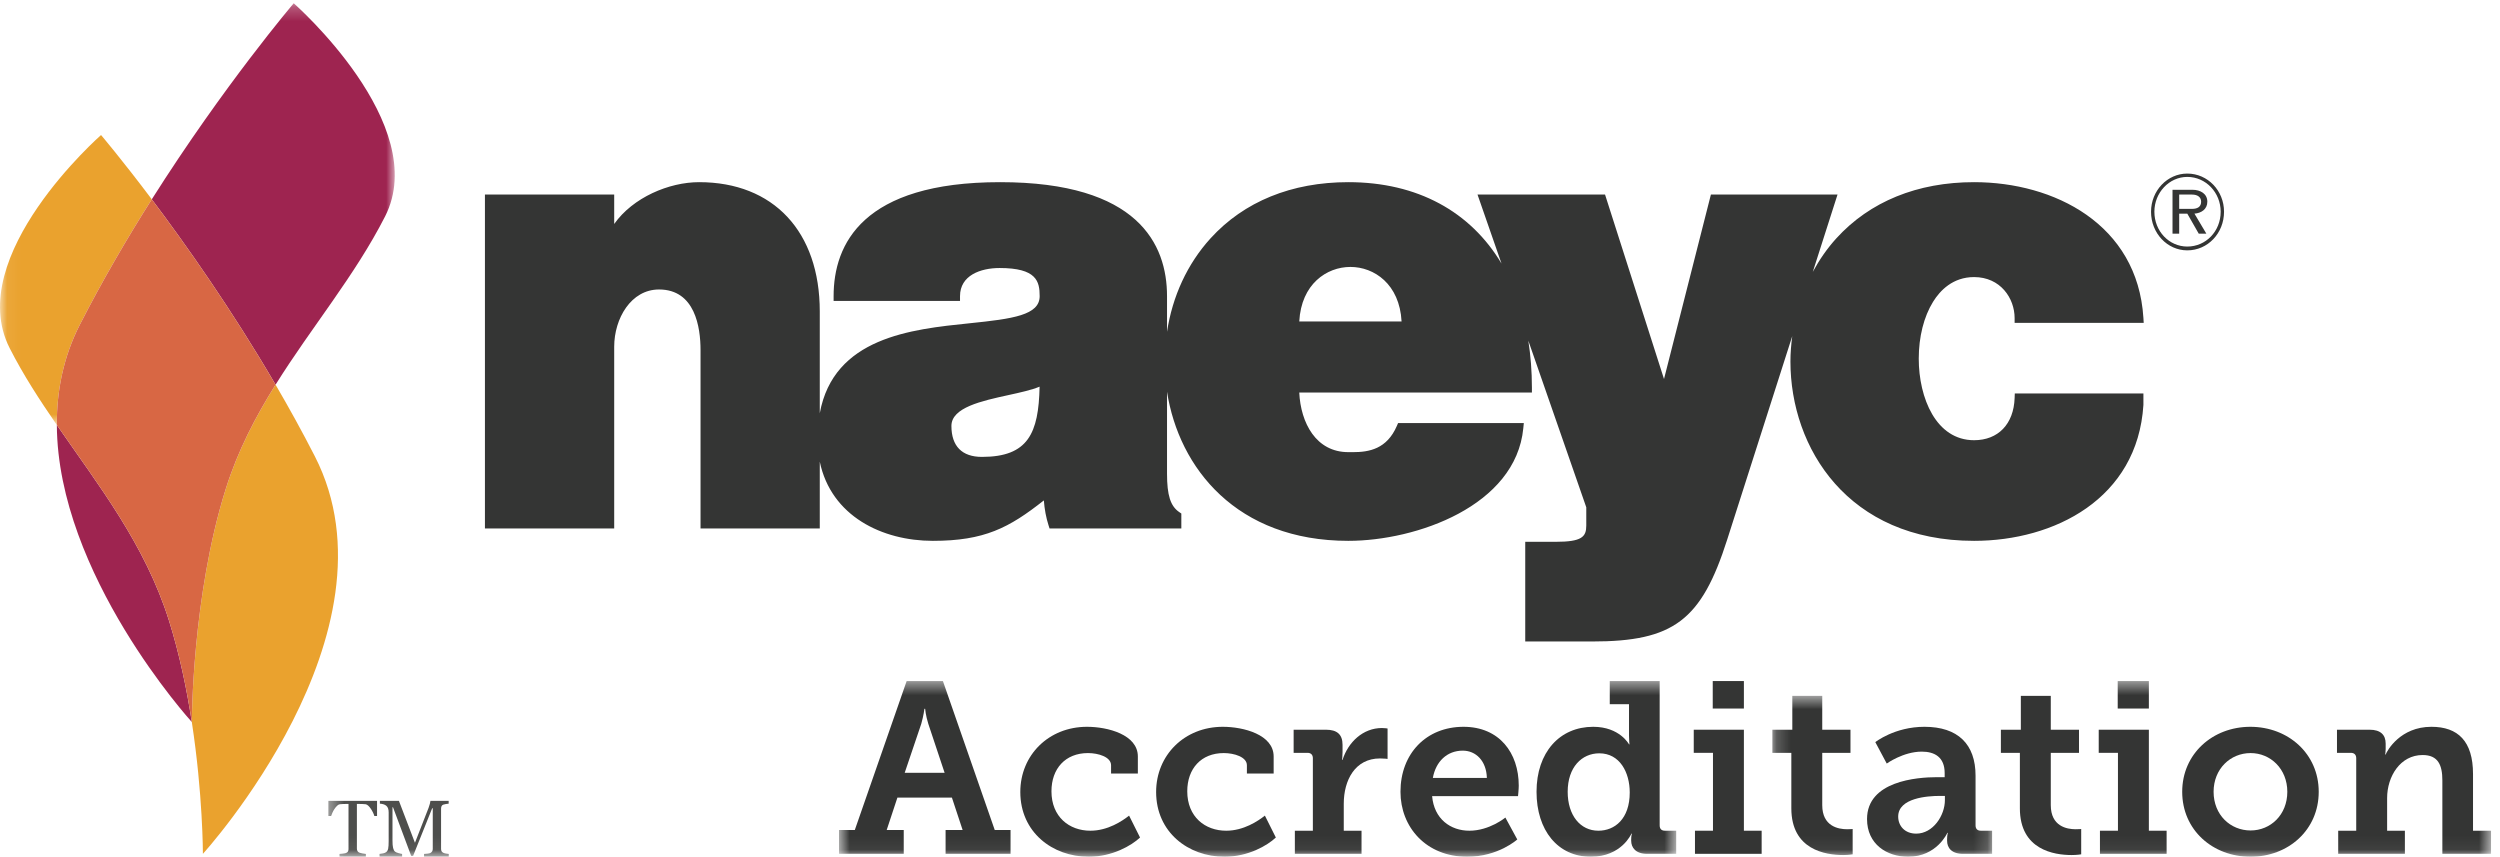<?xml version="1.0" encoding="UTF-8"?>
<svg xmlns="http://www.w3.org/2000/svg" xmlns:xlink="http://www.w3.org/1999/xlink" width="178px" height="61px" viewBox="0 0 178 61" version="1.1">
  <title>2022 Accred-color</title>
  <desc>Created with Sketch.</desc>
  <defs>
    <polygon id="path-1" points="0.06 0.233 28.107 0.233 28.107 30.26 0.06 30.26"></polygon>
    <polygon id="path-3" points="0.737 0.491 60.346 0.491 60.346 12.94 0.737 12.94"></polygon>
    <polygon id="path-5" points="0.192 0.548 15.838 0.548 15.838 11.94 0.192 11.94"></polygon>
    <polygon id="path-7" points="0.379 0.491 154.361 0.491 154.361 12.94 0.379 12.94"></polygon>
  </defs>
  <g id="2022-Accred-color" stroke="none" stroke-width="1" fill="none" fill-rule="evenodd">
    <path d="M4.047,30.26 C4.101,40.896 13.608,51.354 13.657,51.407 C13.3,49.085 12.783,46.577 12.032,44.19 C10.321,38.751 7.015,34.566 4.047,30.26" id="Fill-1" fill="#9E2450"></path>
    <g id="Group-5">
      <mask id="mask-2" fill="white">
        <use xlink:href="#path-1"></use>
      </mask>
      <g id="Clip-3"></g>
      <path d="M20.913,0.233 C20.913,0.233 15.976,6.028 10.807,14.191 C13.219,17.396 16.506,22.052 19.62,27.39 C22.19,23.275 25.272,19.624 27.418,15.408 C30.75,8.862 20.913,0.233 20.913,0.233" id="Fill-2" fill="#9E2450" mask="url(#mask-2)"></path>
      <path d="M10.807,14.191 C8.649,11.323 7.194,9.615 7.194,9.615 C7.194,9.615 -2.643,18.243 0.689,24.789 C1.66,26.697 2.826,28.488 4.047,30.26 C4.034,27.848 4.505,25.426 5.686,23.115 C7.299,19.959 9.066,16.941 10.807,14.191" id="Fill-4" fill="#EAA22E" mask="url(#mask-2)"></path>
    </g>
    <path d="M13.66,51.41 L13.657,51.407 C14.447,56.554 14.447,60.792 14.447,60.792 C14.447,60.792 28.824,45.024 22.421,32.497 C21.525,30.744 20.58,29.035 19.62,27.39 C18.2,29.663 16.934,32.076 16.075,34.808 C13.66,42.484 13.66,51.41 13.66,51.41" id="Fill-6" fill="#EAA22E"></path>
    <path d="M5.686,23.115 C4.505,25.426 4.034,27.848 4.047,30.26 C7.015,34.566 10.321,38.751 12.032,44.19 C12.783,46.577 13.3,49.085 13.657,51.407 L13.66,51.41 C13.66,51.41 13.66,42.484 16.075,34.808 C16.934,32.076 18.2,29.663 19.62,27.39 C16.506,22.052 13.219,17.396 10.807,14.191 C9.066,16.941 7.299,19.959 5.686,23.115" id="Fill-7" fill="#D86744"></path>
    <g id="Group-15" transform="translate(59, 48)">
      <mask id="mask-4" fill="white">
        <use xlink:href="#path-3"></use>
      </mask>
      <g id="Clip-9"></g>
      <path d="M8.256,7.022 L7.096,3.54 C6.905,2.934 6.87,2.466 6.87,2.466 L6.819,2.466 C6.819,2.466 6.766,2.934 6.593,3.54 L5.415,7.022 L8.256,7.022 Z M0.737,11.094 L1.863,11.094 L5.554,0.491 L8.135,0.491 L11.825,11.094 L12.951,11.094 L12.951,12.792 L8.326,12.792 L8.326,11.094 L9.538,11.094 L8.776,8.79 L4.895,8.79 L4.133,11.094 L5.346,11.094 L5.346,12.792 L0.737,12.792 L0.737,11.094 L0.737,11.094 Z" id="Fill-8" fill="#343534" mask="url(#mask-4)"></path>
      <path d="M18.394,3.748 C19.867,3.748 22.015,4.303 22.015,5.862 L22.015,7.075 L20.108,7.075 L20.108,6.486 C20.108,5.897 19.208,5.619 18.463,5.619 C16.851,5.619 15.864,6.728 15.864,8.339 C15.864,10.159 17.129,11.147 18.636,11.147 C19.884,11.147 20.906,10.454 21.391,10.072 L22.171,11.632 C21.564,12.203 20.196,13 18.515,13 C15.934,13 13.646,11.25 13.646,8.391 C13.646,5.758 15.673,3.748 18.394,3.748" id="Fill-10" fill="#343534" mask="url(#mask-4)"></path>
      <path d="M28.063,3.748 C29.535,3.748 31.684,4.303 31.684,5.862 L31.684,7.075 L29.779,7.075 L29.779,6.486 C29.779,5.897 28.878,5.619 28.132,5.619 C26.521,5.619 25.533,6.728 25.533,8.339 C25.533,10.159 26.799,11.147 28.305,11.147 C29.553,11.147 30.575,10.454 31.06,10.072 L31.84,11.632 C31.234,12.203 29.865,13 28.185,13 C25.603,13 23.316,11.25 23.316,8.391 C23.316,5.758 25.343,3.748 28.063,3.748" id="Fill-11" fill="#343534" mask="url(#mask-4)"></path>
      <path d="M33.194,11.147 L34.476,11.147 L34.476,5.983 C34.476,5.741 34.337,5.602 34.094,5.602 L33.107,5.602 L33.107,3.956 L35.411,3.956 C36.191,3.956 36.589,4.286 36.589,5.03 L36.589,5.55 C36.589,5.88 36.555,6.104 36.555,6.104 L36.589,6.104 C36.988,4.84 38.045,3.835 39.396,3.835 C39.604,3.835 39.795,3.87 39.795,3.87 L39.795,6.035 C39.795,6.035 39.569,6.001 39.257,6.001 C37.473,6.001 36.676,7.56 36.676,9.223 L36.676,11.147 L37.941,11.147 L37.941,12.792 L33.194,12.792 L33.194,11.147" id="Fill-12" fill="#343534" mask="url(#mask-4)"></path>
      <path d="M46.865,7.387 C46.83,6.174 46.086,5.446 45.149,5.446 C44.024,5.446 43.227,6.226 43.019,7.387 L46.865,7.387 Z M45.202,3.748 C47.749,3.748 49.135,5.602 49.135,7.941 C49.135,8.201 49.083,8.686 49.083,8.686 L42.967,8.686 C43.106,10.315 44.284,11.147 45.618,11.147 C47.056,11.147 48.182,10.21 48.182,10.21 L49.03,11.77 C49.03,11.77 47.68,13 45.462,13 C42.534,13 40.714,10.886 40.714,8.375 C40.714,5.654 42.551,3.748 45.202,3.748 L45.202,3.748 Z" id="Fill-13" fill="#343534" mask="url(#mask-4)"></path>
      <path d="M54.802,11.147 C55.962,11.147 57.037,10.315 57.037,8.426 C57.037,6.989 56.326,5.636 54.871,5.636 C53.623,5.636 52.619,6.624 52.619,8.375 C52.619,10.055 53.52,11.147 54.802,11.147 Z M54.437,3.748 C56.326,3.748 56.985,4.996 56.985,4.996 L57.019,4.996 C57.019,4.996 56.985,4.735 56.985,4.372 L56.985,2.137 L55.615,2.137 L55.615,0.491 L59.168,0.491 L59.168,10.765 C59.168,11.025 59.306,11.147 59.549,11.147 L60.346,11.147 L60.346,12.792 L58.267,12.792 C57.47,12.792 57.14,12.359 57.14,11.856 L57.14,11.753 C57.14,11.51 57.193,11.355 57.193,11.355 L57.158,11.355 C57.158,11.355 56.465,13 54.265,13 C51.909,13 50.401,11.111 50.401,8.375 C50.401,5.567 52.047,3.748 54.437,3.748 L54.437,3.748 Z" id="Fill-14" fill="#343534" mask="url(#mask-4)"></path>
    </g>
    <path d="M121.947,50.448 L124.165,50.448 L124.165,48.491 L121.947,48.491 L121.947,50.448 Z M120.682,59.147 L121.964,59.147 L121.964,53.602 L120.595,53.602 L120.595,51.956 L124.165,51.956 L124.165,59.147 L125.429,59.147 L125.429,60.792 L120.682,60.792 L120.682,59.147 L120.682,59.147 Z" id="Fill-16" fill="#343534"></path>
    <g id="Group-20" transform="translate(126, 49)">
      <mask id="mask-6" fill="white">
        <use xlink:href="#path-5"></use>
      </mask>
      <g id="Clip-18"></g>
      <path d="M1.543,4.602 L0.192,4.602 L0.192,2.956 L1.613,2.956 L1.613,0.548 L3.744,0.548 L3.744,2.956 L5.754,2.956 L5.754,4.602 L3.744,4.602 L3.744,8.327 C3.744,9.834 4.887,10.042 5.511,10.042 C5.754,10.042 5.909,10.025 5.909,10.025 L5.909,11.827 C5.909,11.827 5.632,11.879 5.233,11.879 C3.986,11.879 1.543,11.515 1.543,8.553 L1.543,4.602" id="Fill-17" fill="#343534" mask="url(#mask-6)"></path>
      <path d="M10.433,10.355 C11.628,10.355 12.477,9.072 12.477,7.963 L12.477,7.669 L12.114,7.669 C11.247,7.669 9.151,7.807 9.151,9.141 C9.151,9.8 9.619,10.355 10.433,10.355 Z M11.906,6.335 L12.46,6.335 L12.46,6.04 C12.46,4.913 11.749,4.516 10.831,4.516 C9.514,4.516 8.336,5.365 8.336,5.365 L7.522,3.84 C7.522,3.84 8.89,2.748 11.022,2.748 C13.395,2.748 14.66,3.979 14.66,6.23 L14.66,9.765 C14.66,10.025 14.799,10.147 15.041,10.147 L15.838,10.147 L15.838,11.792 L13.759,11.792 C12.945,11.792 12.633,11.359 12.633,10.856 L12.633,10.753 C12.633,10.475 12.685,10.302 12.685,10.302 L12.65,10.302 C12.65,10.302 11.906,12 9.86,12 C8.354,12 6.933,11.117 6.933,9.315 C6.933,6.612 10.484,6.335 11.906,6.335 L11.906,6.335 Z" id="Fill-19" fill="#343534" mask="url(#mask-6)"></path>
    </g>
    <path d="M143.815,53.602 L142.463,53.602 L142.463,51.956 L143.884,51.956 L143.884,49.548 L146.016,49.548 L146.016,51.956 L148.025,51.956 L148.025,53.602 L146.016,53.602 L146.016,57.327 C146.016,58.834 147.158,59.042 147.782,59.042 C148.025,59.042 148.181,59.025 148.181,59.025 L148.181,60.827 C148.181,60.827 147.904,60.879 147.505,60.879 C146.257,60.879 143.815,60.515 143.815,57.553 L143.815,53.602" id="Fill-21" fill="#343534"></path>
    <g id="Group-28" transform="translate(23, 48)">
      <mask id="mask-8" fill="white">
        <use xlink:href="#path-7"></use>
      </mask>
      <g id="Clip-23"></g>
      <path d="M127.781,2.448 L129.999,2.448 L129.999,0.491 L127.781,0.491 L127.781,2.448 Z M126.516,11.147 L127.798,11.147 L127.798,5.602 L126.429,5.602 L126.429,3.956 L129.999,3.956 L129.999,11.147 L131.263,11.147 L131.263,12.792 L126.516,12.792 L126.516,11.147 L126.516,11.147 Z" id="Fill-22" fill="#343534" mask="url(#mask-8)"></path>
      <path d="M137.242,11.129 C138.662,11.129 139.857,10.02 139.857,8.375 C139.857,6.745 138.662,5.619 137.242,5.619 C135.803,5.619 134.608,6.745 134.608,8.375 C134.608,10.02 135.803,11.129 137.242,11.129 Z M137.224,3.748 C139.927,3.748 142.093,5.672 142.093,8.375 C142.093,11.094 139.927,13 137.242,13 C134.539,13 132.373,11.094 132.373,8.375 C132.373,5.672 134.539,3.748 137.224,3.748 L137.224,3.748 Z" id="Fill-24" fill="#343534" mask="url(#mask-8)"></path>
      <path d="M143.48,11.147 L144.763,11.147 L144.763,5.983 C144.763,5.741 144.624,5.602 144.381,5.602 L143.393,5.602 L143.393,3.956 L145.716,3.956 C146.495,3.956 146.859,4.32 146.859,4.943 L146.859,5.342 C146.859,5.533 146.825,5.723 146.825,5.723 L146.859,5.723 C146.963,5.446 147.898,3.748 150.116,3.748 C152.005,3.748 153.079,4.771 153.079,7.109 L153.079,11.147 L154.361,11.147 L154.361,12.792 L150.896,12.792 L150.896,7.56 C150.896,6.486 150.601,5.758 149.492,5.758 C147.898,5.758 146.963,7.283 146.963,8.824 L146.963,11.147 L148.228,11.147 L148.228,12.792 L143.48,12.792 L143.48,11.147" id="Fill-25" fill="#343534" mask="url(#mask-8)"></path>
      <path d="M3.846,10.101 L3.653,10.101 C3.636,10.034 3.606,9.954 3.562,9.862 C3.518,9.769 3.468,9.682 3.414,9.6 C3.358,9.514 3.297,9.439 3.23,9.374 C3.164,9.31 3.1,9.273 3.038,9.263 C2.98,9.256 2.907,9.25 2.819,9.247 C2.731,9.243 2.649,9.241 2.574,9.241 L2.411,9.241 L2.411,12.423 C2.411,12.484 2.424,12.541 2.451,12.592 C2.477,12.643 2.522,12.683 2.588,12.711 C2.622,12.724 2.692,12.742 2.8,12.765 C2.907,12.787 2.991,12.799 3.05,12.801 L3.05,13 L1.172,13 L1.172,12.801 C1.225,12.797 1.304,12.79 1.412,12.779 C1.519,12.767 1.594,12.753 1.635,12.736 C1.696,12.712 1.742,12.677 1.771,12.631 C1.8,12.586 1.814,12.524 1.814,12.448 L1.814,9.241 L1.652,9.241 C1.594,9.241 1.522,9.242 1.436,9.245 C1.35,9.248 1.268,9.254 1.189,9.263 C1.127,9.271 1.063,9.308 0.997,9.374 C0.931,9.441 0.869,9.516 0.813,9.6 C0.757,9.684 0.708,9.773 0.665,9.868 C0.622,9.962 0.592,10.04 0.575,10.101 L0.379,10.101 L0.379,9.022 L3.846,9.022 L3.846,10.101" id="Fill-26" fill="#4D4E4C" mask="url(#mask-8)"></path>
      <path d="M8.951,13 L7.193,13 L7.193,12.801 C7.257,12.799 7.339,12.793 7.439,12.781 C7.539,12.77 7.607,12.754 7.645,12.734 C7.703,12.698 7.745,12.657 7.772,12.612 C7.799,12.566 7.813,12.509 7.813,12.439 L7.813,9.547 L7.771,9.547 L6.414,12.936 L6.274,12.936 L4.982,9.476 L4.945,9.476 L4.945,11.851 C4.945,12.081 4.96,12.255 4.989,12.375 C5.018,12.495 5.062,12.58 5.122,12.633 C5.163,12.672 5.248,12.709 5.377,12.745 C5.506,12.781 5.59,12.799 5.629,12.801 L5.629,13 L4.023,13 L4.023,12.801 C4.107,12.794 4.195,12.78 4.288,12.759 C4.38,12.738 4.452,12.708 4.502,12.666 C4.568,12.614 4.613,12.534 4.637,12.425 C4.661,12.317 4.673,12.136 4.673,11.882 L4.673,9.847 C4.673,9.729 4.659,9.633 4.631,9.558 C4.603,9.483 4.563,9.422 4.511,9.376 C4.453,9.325 4.382,9.288 4.298,9.263 C4.214,9.239 4.131,9.225 4.048,9.221 L4.048,9.022 L5.404,9.022 L6.544,12.008 L7.517,9.511 C7.552,9.419 7.582,9.323 7.608,9.223 C7.633,9.123 7.646,9.056 7.648,9.022 L8.945,9.022 L8.945,9.221 C8.893,9.223 8.826,9.232 8.745,9.247 C8.664,9.262 8.604,9.276 8.567,9.289 C8.503,9.311 8.46,9.348 8.438,9.401 C8.416,9.453 8.404,9.51 8.404,9.572 L8.404,12.439 C8.404,12.505 8.416,12.56 8.438,12.605 C8.46,12.65 8.503,12.689 8.567,12.722 C8.601,12.741 8.66,12.758 8.746,12.774 C8.832,12.79 8.901,12.799 8.951,12.801 L8.951,13" id="Fill-27" fill="#4D4E4C" mask="url(#mask-8)"></path>
    </g>
    <path d="M92.508,22.886 C92.65,20.223 94.462,19.006 96.15,19.006 C97.838,19.006 99.65,20.223 99.792,22.886 L92.508,22.886 Z M74.019,27.53 C73.95,30.848 73.206,32.531 69.915,32.531 C68.493,32.531 67.741,31.768 67.741,30.324 C67.741,29.017 69.893,28.547 71.791,28.132 C72.658,27.942 73.438,27.771 74.019,27.53 Z M152.632,22.988 L152.61,22.627 C152.191,15.956 146.253,12.97 140.554,12.97 C136.522,12.97 133.132,14.351 130.752,16.965 C130.093,17.688 129.538,18.497 129.07,19.359 L130.831,13.853 L121.816,13.853 L118.477,26.986 L114.279,13.853 L105.199,13.853 L106.907,18.765 C104.707,15.074 100.927,12.97 95.998,12.97 C91.965,12.97 88.575,14.351 86.195,16.965 C84.538,18.784 83.477,21.097 83.092,23.623 L83.092,21.086 C83.092,17.384 81.03,12.97 71.206,12.97 C61.41,12.97 59.353,17.384 59.353,21.086 L59.353,21.426 L68.353,21.426 L68.353,21.086 C68.353,19.609 69.809,19.083 71.172,19.083 C73.806,19.083 74.024,20.031 74.024,21.086 C74.024,22.437 72.127,22.7 69.031,23.017 C64.881,23.441 59.356,24.025 58.368,29.423 L58.368,22.173 C58.368,16.496 55.076,12.97 49.776,12.97 C47.632,12.97 45.063,14.06 43.731,15.947 L43.731,13.853 L34.527,13.853 L34.527,37.626 L43.731,37.626 L43.731,24.686 C43.731,22.683 44.925,20.611 46.923,20.611 C49.494,20.611 49.878,23.313 49.878,24.924 L49.878,37.626 L58.368,37.626 L58.368,32.873 C59.176,36.749 62.809,38.508 66.417,38.508 C70.089,38.508 71.844,37.584 74.322,35.629 C74.369,36.253 74.481,36.852 74.652,37.389 L74.727,37.626 L84.111,37.626 L84.111,36.563 L83.963,36.462 C83.336,36.035 83.092,35.266 83.092,33.72 L83.092,27.893 C83.943,33.339 88.059,38.508 95.998,38.508 C100.848,38.508 107.921,36.022 108.459,30.493 L108.496,30.12 L99.544,30.12 L99.456,30.325 C98.746,31.971 97.479,32.193 96.332,32.193 L95.998,32.192 C93.701,32.192 92.61,30.112 92.507,27.947 L109.072,27.947 L109.072,27.607 C109.072,26.428 108.982,25.311 108.816,24.253 L112.943,36.121 L112.943,37.422 C112.943,38.22 112.63,38.577 110.77,38.577 L108.597,38.577 L108.597,45.674 L113.352,45.674 C119.16,45.674 121.139,44.18 122.98,38.408 L127.608,23.934 C127.531,24.527 127.479,25.127 127.479,25.739 C127.479,31.889 131.571,38.508 140.554,38.508 C146.253,38.508 152.191,35.522 152.611,28.829 L152.611,28.015 L143.453,28.015 L143.441,28.342 C143.377,30.193 142.27,31.343 140.554,31.343 C137.847,31.343 136.615,28.332 136.615,25.535 C136.615,23.987 136.976,22.55 137.634,21.488 C138.13,20.685 139.041,19.728 140.554,19.728 C142.429,19.728 143.441,21.233 143.441,22.649 L143.441,22.988 L152.632,22.988 L152.632,22.988 Z" id="Fill-29" fill="#343534"></path>
    <path d="M155.735,17.555 C154.445,17.555 153.392,16.468 153.392,15.075 C153.392,13.717 154.445,12.596 155.735,12.596 C157.06,12.596 158.112,13.717 158.112,15.075 C158.112,16.468 157.06,17.555 155.735,17.555 Z M155.735,12.358 C154.309,12.358 153.154,13.581 153.154,15.075 C153.154,16.603 154.309,17.826 155.735,17.826 C157.195,17.826 158.351,16.603 158.351,15.075 C158.351,13.581 157.195,12.358 155.735,12.358 L155.735,12.358 Z" id="Fill-30" fill="#343534"></path>
    <path d="M156.074,14.872 L155.158,14.872 L155.158,13.853 L156.074,13.853 C156.448,13.853 156.72,14.022 156.72,14.362 C156.72,14.735 156.448,14.872 156.074,14.872 Z M157.162,14.362 C157.162,13.785 156.653,13.513 156.109,13.513 L154.683,13.513 L154.683,16.638 L155.158,16.638 L155.158,15.211 L155.735,15.211 L156.551,16.638 L157.093,16.638 L156.244,15.211 C156.72,15.177 157.162,14.905 157.162,14.362 L157.162,14.362 Z" id="Fill-31" fill="#343534"></path>
  </g>
</svg>
